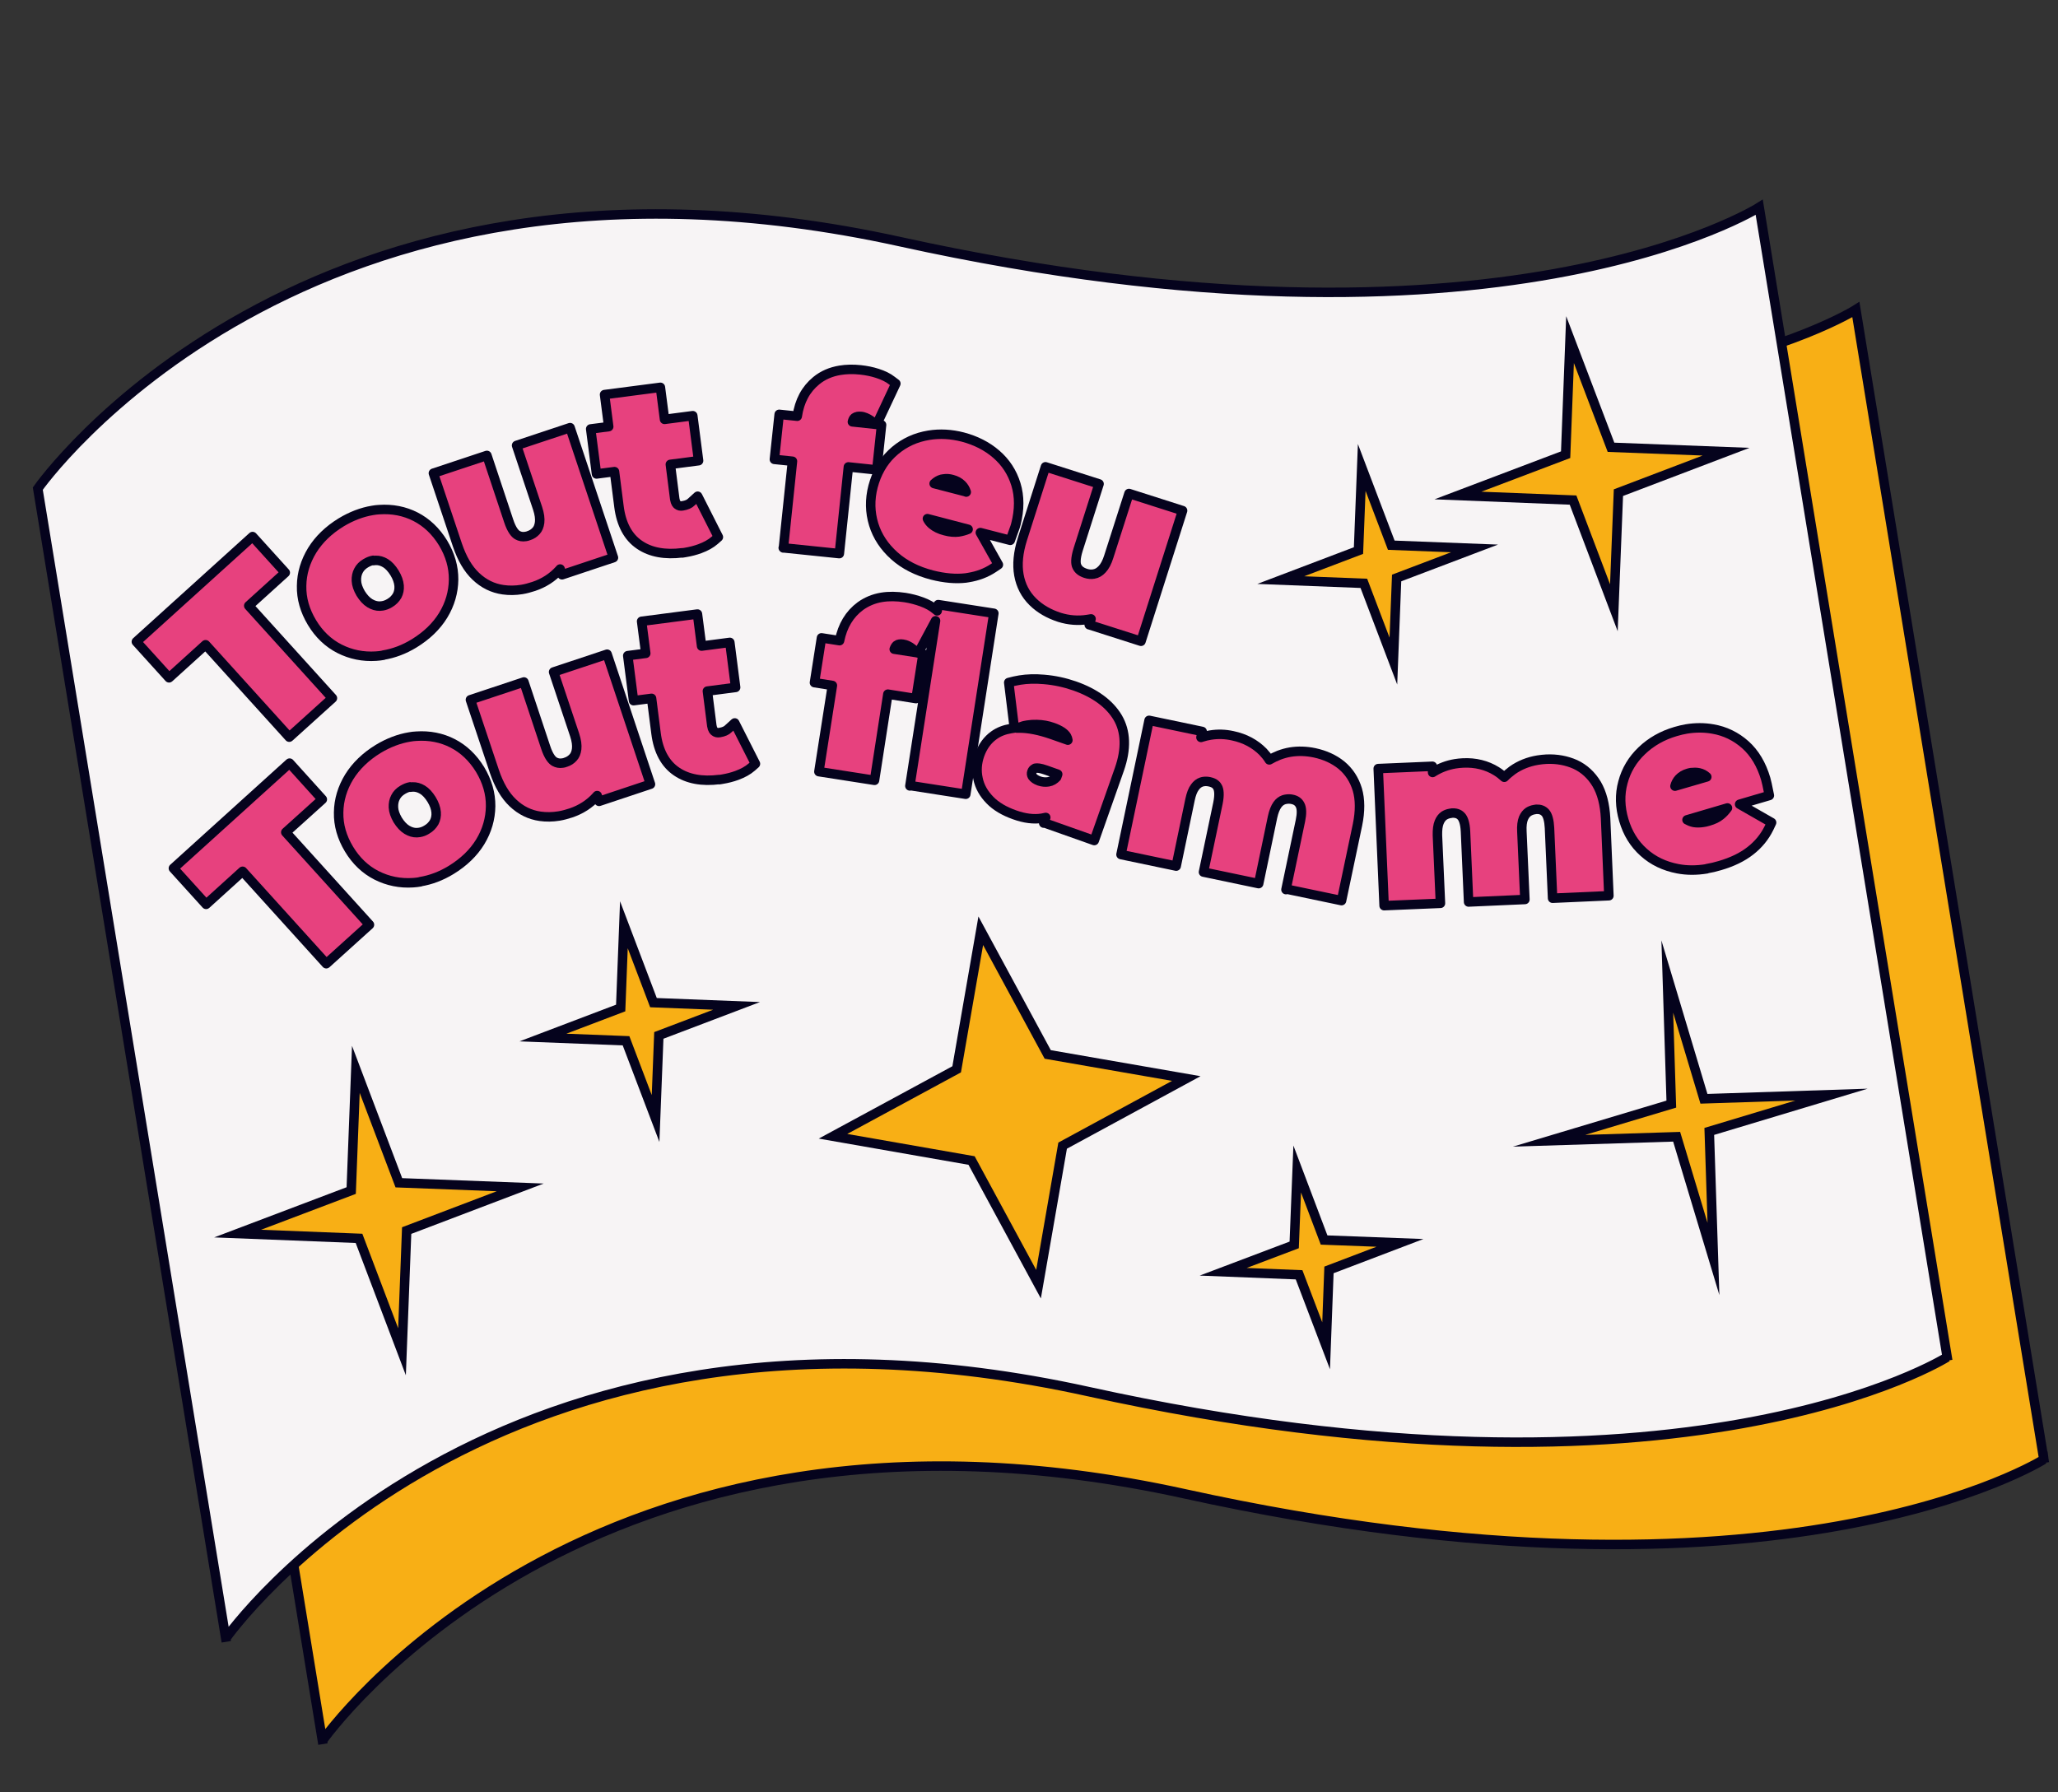 <svg width="217" height="189" viewBox="0 0 217 189" fill="none" xmlns="http://www.w3.org/2000/svg">
<rect x="0" y="0" width="217" height="189" fill="#333333" stroke="none"/>
<g clip-path="url(#clip0_88_483)">
<path d="M215.505 153.891C215.505 153.891 187.97 171.387 124.931 157.522C61.877 143.661 33.995 183.558 33.995 183.558L34.052 183.91L14.175 62.295C14.175 62.295 42.06 22.414 105.114 36.276C168.169 50.138 195.687 32.644 195.687 32.644L215.565 154.259L215.507 153.907L215.505 153.891Z" fill="#F8AF15" stroke="#05031D" stroke-miterlimit="10"/>
<path d="M205.313 143.103C205.313 143.103 177.778 160.599 114.74 146.735C51.685 132.873 23.803 172.77 23.803 172.77L23.861 173.122L3.986 51.523C3.986 51.523 31.868 11.626 94.923 25.488C157.977 39.35 185.496 21.856 185.496 21.856L205.373 143.471L205.316 143.119L205.313 143.103Z" fill="#F7F4F5" stroke="#05031D" stroke-miterlimit="10"/>
<path d="M25.582 91.876L21.732 95.364L18.284 91.558L30.535 80.47L33.986 84.292L30.134 87.764L38.956 97.511L34.404 101.623L25.582 91.876Z" fill="#E7417E" stroke="#05031D" stroke-miterlimit="10" stroke-linejoin="round"/>
<path d="M44.328 92.986C44.072 93.027 43.816 93.069 43.555 93.079C42.19 93.171 40.898 92.906 39.716 92.31C38.534 91.715 37.543 90.776 36.798 89.534C36.053 88.292 35.678 87.006 35.706 85.671C35.721 84.354 36.106 83.092 36.819 81.924C37.535 80.772 38.556 79.783 39.87 78.977C40.946 78.325 42.075 77.894 43.179 77.713C43.419 77.674 43.659 77.635 43.889 77.63C45.27 77.536 46.559 77.785 47.725 78.383C48.89 78.981 49.863 79.907 50.624 81.146C51.369 82.388 51.744 83.674 51.732 85.007C51.717 86.323 51.35 87.599 50.638 88.767C49.925 89.935 48.888 90.926 47.574 91.732C46.513 92.382 45.414 92.792 44.309 92.972L44.328 92.986ZM43.251 82.975C42.995 83.017 42.733 83.126 42.463 83.285C42.119 83.489 41.865 83.744 41.704 84.066C41.54 84.372 41.467 84.729 41.485 85.137C41.502 85.545 41.655 85.98 41.931 86.461C42.22 86.923 42.541 87.281 42.906 87.501C43.252 87.707 43.598 87.815 43.958 87.805C44.054 87.789 44.153 87.79 44.233 87.777C44.489 87.735 44.737 87.645 44.99 87.488C45.351 87.282 45.602 87.01 45.782 86.702C45.946 86.396 46.019 86.039 45.988 85.65C45.952 85.228 45.796 84.777 45.504 84.299C45.215 83.837 44.894 83.479 44.548 83.273C44.202 83.066 43.874 82.972 43.514 82.982C43.419 82.997 43.336 82.994 43.24 83.01L43.251 82.975Z" fill="#E7417E" stroke="#05031D" stroke-miterlimit="10" stroke-linejoin="round"/>
<path d="M58.934 86.047C58.261 86.157 57.59 86.168 56.95 86.076C55.874 85.923 54.91 85.456 54.073 84.656C53.257 83.886 52.616 82.775 52.14 81.374L49.602 73.788L55.243 71.913L57.535 78.8C57.863 79.798 58.221 80.183 58.474 80.323C58.727 80.462 58.999 80.516 59.319 80.464C59.431 80.446 59.543 80.427 59.65 80.377C59.978 80.274 60.229 80.102 60.438 79.87C60.633 79.658 60.751 79.376 60.803 78.989C60.852 78.587 60.787 78.088 60.592 77.496L58.373 70.859L64.014 68.984L68.588 82.695L63.166 84.501L62.968 83.893L62.885 83.988C62.147 84.799 61.239 85.375 60.179 85.729C59.758 85.863 59.35 85.979 58.95 86.045L58.934 86.047Z" fill="#E7417E" stroke="#05031D" stroke-miterlimit="10" stroke-linejoin="round"/>
<path d="M75.851 82.198C74.032 82.43 72.508 82.153 71.343 81.358C70.144 80.551 69.412 79.192 69.175 77.342L68.702 73.64L66.803 73.885L66.192 69.138L68.09 68.894L67.653 65.515L73.541 64.75L73.978 68.128L76.955 67.74L77.566 72.487L74.59 72.875L75.056 76.528C75.126 76.96 75.278 77.084 75.334 77.124C75.485 77.247 75.64 77.287 75.864 77.251C76.312 77.177 76.603 77.048 76.814 76.832L77.472 76.232L79.655 80.541L79.267 80.884C78.85 81.248 78.337 81.529 77.702 81.764C77.222 81.941 76.702 82.075 76.158 82.164L75.838 82.217L75.851 82.198Z" fill="#E7417E" stroke="#05031D" stroke-miterlimit="10" stroke-linejoin="round"/>
<path d="M95.94 82.874L98.647 65.46L96.821 68.864L97.327 68.945L96.587 73.666L93.619 73.198L92.212 82.284L86.346 81.37L87.768 72.282L85.879 71.983L86.619 67.261L88.524 67.558C88.841 65.978 89.578 64.757 90.721 63.913C91.368 63.446 92.136 63.123 92.969 62.987C93.721 62.864 94.544 62.877 95.437 63.011C96.044 63.109 96.628 63.26 97.187 63.464C97.781 63.679 98.286 63.958 98.669 64.29L98.82 64.413L98.927 63.755L104.793 64.669L101.833 83.751L95.966 82.837L95.94 82.874ZM96.751 68.842L96.182 68.376C96.049 68.267 95.885 68.162 95.725 68.09C95.546 68.004 95.373 67.95 95.206 67.928C95.07 67.901 94.939 67.906 94.827 67.924C94.715 67.943 94.622 67.974 94.549 68.035C94.448 68.118 94.357 68.264 94.29 68.456L96.767 68.839L96.751 68.842Z" fill="#E7417E" stroke="#05031D" stroke-miterlimit="10" stroke-linejoin="round"/>
<path d="M110.052 86.794L110.268 86.2C110.268 86.2 109.982 86.263 109.87 86.282C109.006 86.423 108.033 86.303 106.968 85.918C105.887 85.536 105.015 85.022 104.382 84.369C103.731 83.704 103.297 82.953 103.126 82.11C102.942 81.286 103.003 80.454 103.294 79.618C103.608 78.729 104.117 78.022 104.809 77.531C105.309 77.17 105.896 76.942 106.568 76.832C106.696 76.811 106.824 76.791 106.952 76.77L106.364 71.97L106.949 71.825C107.141 71.793 107.346 71.743 107.538 71.712C108.306 71.587 109.157 71.563 110.073 71.643C111.206 71.737 112.279 71.972 113.307 72.33C115.451 73.081 116.983 74.21 117.842 75.647C118.725 77.129 118.78 78.977 118.03 81.12L115.381 88.634L110.079 86.757L110.052 86.794ZM109.143 81.028C108.972 81.089 108.873 81.187 108.806 81.379C108.739 81.571 108.76 81.699 108.852 81.864C108.982 82.057 109.224 82.231 109.573 82.354C109.903 82.465 110.221 82.495 110.541 82.443C110.909 82.383 111.176 82.207 111.414 81.955L111.527 81.641L110.289 81.202C109.66 80.977 109.348 80.978 109.22 80.999L109.14 81.012L109.143 81.028ZM107.429 76.774C108.413 76.761 109.601 76.994 110.943 77.465L112.599 78.048C112.578 77.92 112.538 77.779 112.47 77.659C112.263 77.298 111.765 76.969 111.033 76.71C110.509 76.517 109.933 76.414 109.323 76.399C108.976 76.389 108.635 76.412 108.331 76.462C108.123 76.496 107.915 76.53 107.731 76.609L107.216 76.776C107.216 76.776 107.346 76.771 107.429 76.774Z" fill="#E7417E" stroke="#05031D" stroke-miterlimit="10" stroke-linejoin="round"/>
<path d="M135.596 93.808L137.12 86.543C137.277 85.795 137.265 85.221 137.077 84.874C136.91 84.557 136.65 84.369 136.242 84.288C136.021 84.242 135.824 84.241 135.616 84.275C135.536 84.288 135.44 84.304 135.362 84.333C135.098 84.426 134.879 84.593 134.692 84.853C134.477 85.151 134.303 85.591 134.181 86.153L132.717 93.177L126.899 91.96L128.423 84.695C128.615 83.76 128.518 83.267 128.396 83.024C128.298 82.826 128.107 82.562 127.545 82.44C127.324 82.394 127.108 82.38 126.916 82.411C126.836 82.424 126.756 82.438 126.678 82.467C126.414 82.559 126.195 82.726 125.994 83.006C125.764 83.306 125.605 83.743 125.484 84.305L124.019 91.329L118.202 90.112L121.162 75.959L126.759 77.13L126.632 77.759C126.632 77.759 126.712 77.746 126.757 77.722C127.037 77.627 127.339 77.561 127.627 77.514C128.395 77.389 129.186 77.407 129.988 77.588C131.264 77.856 132.345 78.435 133.192 79.299C133.431 79.556 133.657 79.831 133.837 80.13C134.153 79.947 134.502 79.775 134.857 79.635C135.244 79.489 135.652 79.373 136.068 79.305C136.869 79.175 137.727 79.199 138.611 79.383C139.701 79.615 140.659 80.05 141.435 80.679C142.233 81.337 142.801 82.197 143.123 83.262C143.423 84.297 143.43 85.545 143.138 86.972L141.455 94.969L135.637 93.752L135.596 93.808Z" fill="#E7417E" stroke="#05031D" stroke-miterlimit="10" stroke-linejoin="round"/>
<path d="M163.708 94.717L163.382 87.295C163.342 86.546 163.2 85.977 162.939 85.691C162.7 85.435 162.402 85.319 161.994 85.336C161.914 85.35 161.834 85.362 161.77 85.373C161.546 85.41 161.346 85.492 161.167 85.603C160.945 85.754 160.768 85.98 160.637 86.281C160.497 86.632 160.44 87.085 160.47 87.672L160.789 94.849L154.852 95.113L154.526 87.691C154.483 86.728 154.263 86.288 154.083 86.087C153.942 85.93 153.676 85.71 153.122 85.735C153.042 85.748 152.962 85.761 152.882 85.774C152.658 85.811 152.457 85.893 152.278 86.004C152.057 86.156 151.88 86.382 151.751 86.698C151.609 87.034 151.554 87.503 151.566 88.076L151.884 95.253L145.944 95.501L145.323 81.046L151.034 80.802L151.058 81.456C151.058 81.456 151.133 81.41 151.163 81.389C151.849 80.965 152.623 80.674 153.439 80.541C153.711 80.496 153.986 80.468 154.263 80.455C155.567 80.39 156.765 80.687 157.79 81.325C158.082 81.507 158.364 81.724 158.617 81.962C158.884 81.688 159.159 81.462 159.467 81.231C160.247 80.677 161.157 80.314 162.149 80.152C162.437 80.105 162.744 80.072 163.037 80.056C164.162 80.004 165.18 80.199 166.101 80.607C167.043 81.045 167.798 81.743 168.363 82.685C168.909 83.615 169.222 84.829 169.295 86.279L169.645 94.453L163.708 94.717Z" fill="#E7417E" stroke="#05031D" stroke-miterlimit="10" stroke-linejoin="round"/>
<path d="M179.959 91.617C178.887 91.792 177.869 91.794 176.902 91.607C175.511 91.342 174.3 90.767 173.317 89.877C172.317 88.989 171.622 87.854 171.216 86.474C170.813 85.111 170.774 83.77 171.125 82.497C171.459 81.226 172.129 80.098 173.11 79.166C174.076 78.236 175.277 77.546 176.689 77.135C177.081 77.022 177.46 76.927 177.828 76.867C178.756 76.715 179.692 76.71 180.605 76.873C181.889 77.09 183.05 77.656 184.031 78.531C185.012 79.406 185.736 80.618 186.179 82.123C186.223 82.296 186.271 82.486 186.323 82.707L186.565 83.883L183.43 84.806L186.801 86.736L186.533 87.306C186.077 88.235 185.421 89.048 184.561 89.715C183.716 90.379 182.635 90.9 181.349 91.275C180.88 91.417 180.405 91.528 179.957 91.601L179.959 91.617ZM177.899 86.45C178.117 86.579 178.346 86.672 178.618 86.727C178.922 86.776 179.249 86.771 179.601 86.714C179.778 86.685 179.954 86.656 180.14 86.593C180.674 86.44 181.101 86.239 181.419 85.973C181.681 85.766 181.919 85.513 182.147 85.197L177.883 86.452L177.899 86.45ZM178.349 81.464C178.237 81.482 178.125 81.501 178.016 81.535C177.607 81.651 177.279 81.852 177.041 82.105C176.832 82.336 176.693 82.589 176.612 82.898L179.968 81.922C179.737 81.713 179.466 81.561 179.159 81.496C178.904 81.439 178.64 81.433 178.352 81.48L178.349 81.464Z" fill="#E7417E" stroke="#05031D" stroke-miterlimit="10" stroke-linejoin="round"/>
<path d="M21.677 67.986L17.827 71.474L14.379 67.667L26.631 56.579L30.079 60.386L26.229 63.874L35.051 73.62L30.499 77.732L21.677 67.986Z" fill="#E7417E" stroke="#05031D" stroke-miterlimit="10" stroke-linejoin="round"/>
<path d="M40.423 69.095C40.167 69.136 39.911 69.178 39.65 69.188C38.285 69.28 36.993 69.015 35.811 68.419C34.63 67.824 33.638 66.885 32.893 65.643C32.148 64.401 31.773 63.115 31.802 61.78C31.816 60.463 32.202 59.201 32.914 58.033C33.63 56.881 34.651 55.892 35.965 55.086C37.041 54.434 38.17 54.003 39.274 53.822C39.514 53.783 39.754 53.744 39.984 53.739C41.365 53.645 42.654 53.894 43.82 54.492C44.985 55.09 45.958 56.016 46.719 57.255C47.464 58.497 47.839 59.783 47.827 61.116C47.812 62.432 47.445 63.708 46.733 64.876C46.02 66.044 44.983 67.035 43.669 67.841C42.608 68.491 41.509 68.901 40.405 69.081L40.423 69.095ZM39.346 59.084C39.09 59.126 38.828 59.235 38.558 59.394C38.214 59.598 37.96 59.853 37.799 60.175C37.635 60.481 37.562 60.838 37.58 61.246C37.597 61.654 37.75 62.089 38.026 62.57C38.315 63.032 38.636 63.39 39.001 63.61C39.347 63.816 39.693 63.924 40.053 63.914C40.149 63.898 40.248 63.899 40.328 63.886C40.584 63.844 40.832 63.754 41.086 63.598C41.446 63.391 41.697 63.12 41.877 62.811C42.041 62.505 42.114 62.148 42.083 61.759C42.047 61.337 41.891 60.886 41.599 60.408C41.31 59.946 40.989 59.588 40.643 59.382C40.297 59.175 39.969 59.081 39.61 59.091C39.514 59.106 39.431 59.103 39.335 59.119L39.346 59.084Z" fill="#E7417E" stroke="#05031D" stroke-miterlimit="10" stroke-linejoin="round"/>
<path d="M55.029 62.157C54.357 62.267 53.685 62.278 53.045 62.185C51.969 62.032 51.005 61.566 50.168 60.766C49.352 59.996 48.711 58.885 48.235 57.484L45.697 49.898L51.339 48.023L53.631 54.91C53.958 55.908 54.317 56.293 54.569 56.432C54.822 56.572 55.094 56.626 55.414 56.573C55.526 56.555 55.638 56.537 55.745 56.486C56.073 56.383 56.324 56.211 56.533 55.98C56.728 55.767 56.846 55.485 56.898 55.099C56.947 54.696 56.882 54.197 56.687 53.605L54.469 46.969L60.11 45.094L64.683 58.804L59.261 60.611L59.063 60.002L58.98 60.098C58.242 60.908 57.334 61.484 56.275 61.838C55.853 61.973 55.445 62.089 55.045 62.154L55.029 62.157Z" fill="#E7417E" stroke="#05031D" stroke-miterlimit="10" stroke-linejoin="round"/>
<path d="M71.944 58.291C70.125 58.523 68.601 58.246 67.436 57.451C66.236 56.645 65.505 55.286 65.268 53.435L64.794 49.733L62.896 49.978L62.284 45.231L64.183 44.987L63.746 41.608L69.634 40.843L70.071 44.222L73.047 43.834L73.659 48.581L70.683 48.968L71.148 52.622C71.219 53.054 71.37 53.177 71.426 53.217C71.578 53.34 71.732 53.38 71.956 53.344C72.404 53.271 72.695 53.141 72.907 52.926L73.564 52.325L75.747 56.635L75.36 56.977C74.943 57.341 74.43 57.622 73.795 57.857C73.314 58.034 72.794 58.169 72.25 58.258L71.93 58.31L71.944 58.291Z" fill="#E7417E" stroke="#05031D" stroke-miterlimit="10" stroke-linejoin="round"/>
<path d="M82.605 57.781L83.559 48.638L81.653 48.44L82.159 43.692L84.064 43.889C84.296 42.291 84.963 41.048 86.064 40.145C86.759 39.572 87.603 39.204 88.579 39.044C89.235 38.937 89.955 38.918 90.741 39.003C91.343 39.069 91.937 39.185 92.51 39.371C93.117 39.568 93.633 39.812 94.029 40.125L94.46 40.449L92.437 44.755L92.954 44.802L92.448 49.551L89.456 49.235L88.502 58.378L82.586 57.767L82.605 57.781ZM92.37 44.75L91.772 44.306C91.641 44.212 91.479 44.123 91.285 44.04C91.109 43.97 90.936 43.916 90.771 43.91C90.637 43.9 90.539 43.899 90.427 43.917C90.299 43.938 90.192 43.989 90.104 44.052C90.002 44.135 89.927 44.278 89.879 44.483L92.37 44.75Z" fill="#E7417E" stroke="#05031D" stroke-miterlimit="10" stroke-linejoin="round"/>
<path d="M101.835 60.947C100.772 61.071 99.588 60.969 98.286 60.64C96.69 60.227 95.346 59.543 94.307 58.612C93.249 57.668 92.509 56.556 92.121 55.289C91.733 54.022 91.695 52.681 92.059 51.29C92.426 49.916 93.072 48.743 94.024 47.831C94.975 46.92 96.121 46.289 97.436 45.992C97.612 45.963 97.769 45.921 97.93 45.895C99.082 45.707 100.308 45.769 101.544 46.093C102.883 46.449 104.065 47.044 105.041 47.887C106.035 48.743 106.735 49.812 107.123 51.079C107.508 52.331 107.509 53.743 107.118 55.269C107.08 55.44 107.013 55.632 106.932 55.842L106.526 56.976L103.37 56.161L105.271 59.547L104.752 59.895C103.967 60.417 103.084 60.743 102.124 60.9L101.819 60.949L101.835 60.947ZM97.793 54.707C97.912 54.934 98.058 55.124 98.268 55.303C98.611 55.592 99.077 55.828 99.641 55.966C100.174 56.109 100.656 56.145 101.059 56.095L101.075 56.093C101.443 56.033 101.758 55.948 102.081 55.813L97.79 54.691L97.793 54.707ZM101.883 51.886C101.782 51.574 101.626 51.32 101.411 51.109C101.155 50.855 100.831 50.678 100.418 50.565C100.09 50.471 99.776 50.456 99.488 50.503C99.424 50.514 99.36 50.524 99.28 50.537C98.981 50.619 98.727 50.776 98.5 50.993L101.88 51.87L101.883 51.886Z" fill="#E7417E" stroke="#05031D" stroke-miterlimit="10" stroke-linejoin="round"/>
<path d="M114.85 65.884L115.043 65.261L114.675 65.321C113.683 65.483 112.684 65.4 111.715 65.099C110.604 64.738 109.662 64.202 108.918 63.469C108.137 62.71 107.636 61.757 107.434 60.623C107.238 59.522 107.359 58.253 107.803 56.85L110.237 49.223L115.888 51.027L113.683 57.942C113.371 58.946 113.422 59.464 113.547 59.722C113.703 60.075 114.003 60.305 114.472 60.459C114.768 60.558 115.05 60.578 115.322 60.533C115.69 60.473 115.957 60.298 116.209 60.027C116.49 59.734 116.728 59.285 116.911 58.696L119.043 52.039L124.694 53.843L120.309 67.621L114.866 65.882L114.85 65.884Z" fill="#E7417E" stroke="#05031D" stroke-miterlimit="10" stroke-linejoin="round"/>
<path d="M37.522 112.762L42.056 124.721L54.852 125.209L42.88 129.761L42.389 142.541L37.855 130.583L25.057 130.079L37.032 125.542L37.522 112.762Z" fill="#F8AF15" stroke="#05031D" stroke-miterlimit="10"/>
<path d="M65.785 97.513L68.903 105.727L77.666 106.069L69.468 109.183L69.125 117.947L66.011 109.748L57.248 109.406L65.446 106.292L65.785 97.513Z" fill="#F8AF15" stroke="#05031D" stroke-miterlimit="10"/>
<path d="M143.584 49.293L146.698 57.491L155.478 57.831L147.263 60.948L146.921 69.711L143.807 61.513L135.043 61.171L143.242 58.056L143.584 49.293Z" fill="#F8AF15" stroke="#05031D" stroke-miterlimit="10"/>
<path d="M165.548 35.812L169.868 47.165L182.003 47.63L170.65 51.95L170.17 64.088L165.866 52.732L153.728 52.251L165.083 47.947L165.548 35.812Z" fill="#F8AF15" stroke="#05031D" stroke-miterlimit="10"/>
<path d="M136.781 123.269L139.615 130.758L147.616 131.06L140.13 133.91L139.828 141.911L136.978 134.425L128.974 134.107L136.463 131.273L136.781 123.269Z" fill="#F8AF15" stroke="#05031D" stroke-miterlimit="10"/>
<path d="M103.414 98.147L110.474 111.189L125.085 113.729L112.046 120.806L109.505 135.416L102.445 122.375L87.832 119.818L100.873 112.758L103.414 98.147Z" fill="#F8AF15" stroke="#05031D" stroke-miterlimit="10"/>
<path d="M175.803 102.975L179.667 115.865L193.117 115.425L180.23 119.306L180.67 132.755L176.789 119.868L163.337 120.292L176.227 116.427L175.803 102.975Z" fill="#F8AF15" stroke="#05031D" stroke-miterlimit="10"/>
</g>
<defs>
<clipPath id="clip0_88_483">
<rect width="193.452" height="159.175" fill="white" transform="translate(0.156 31.908) rotate(-9.283)"/>
</clipPath>
</defs>
</svg>
